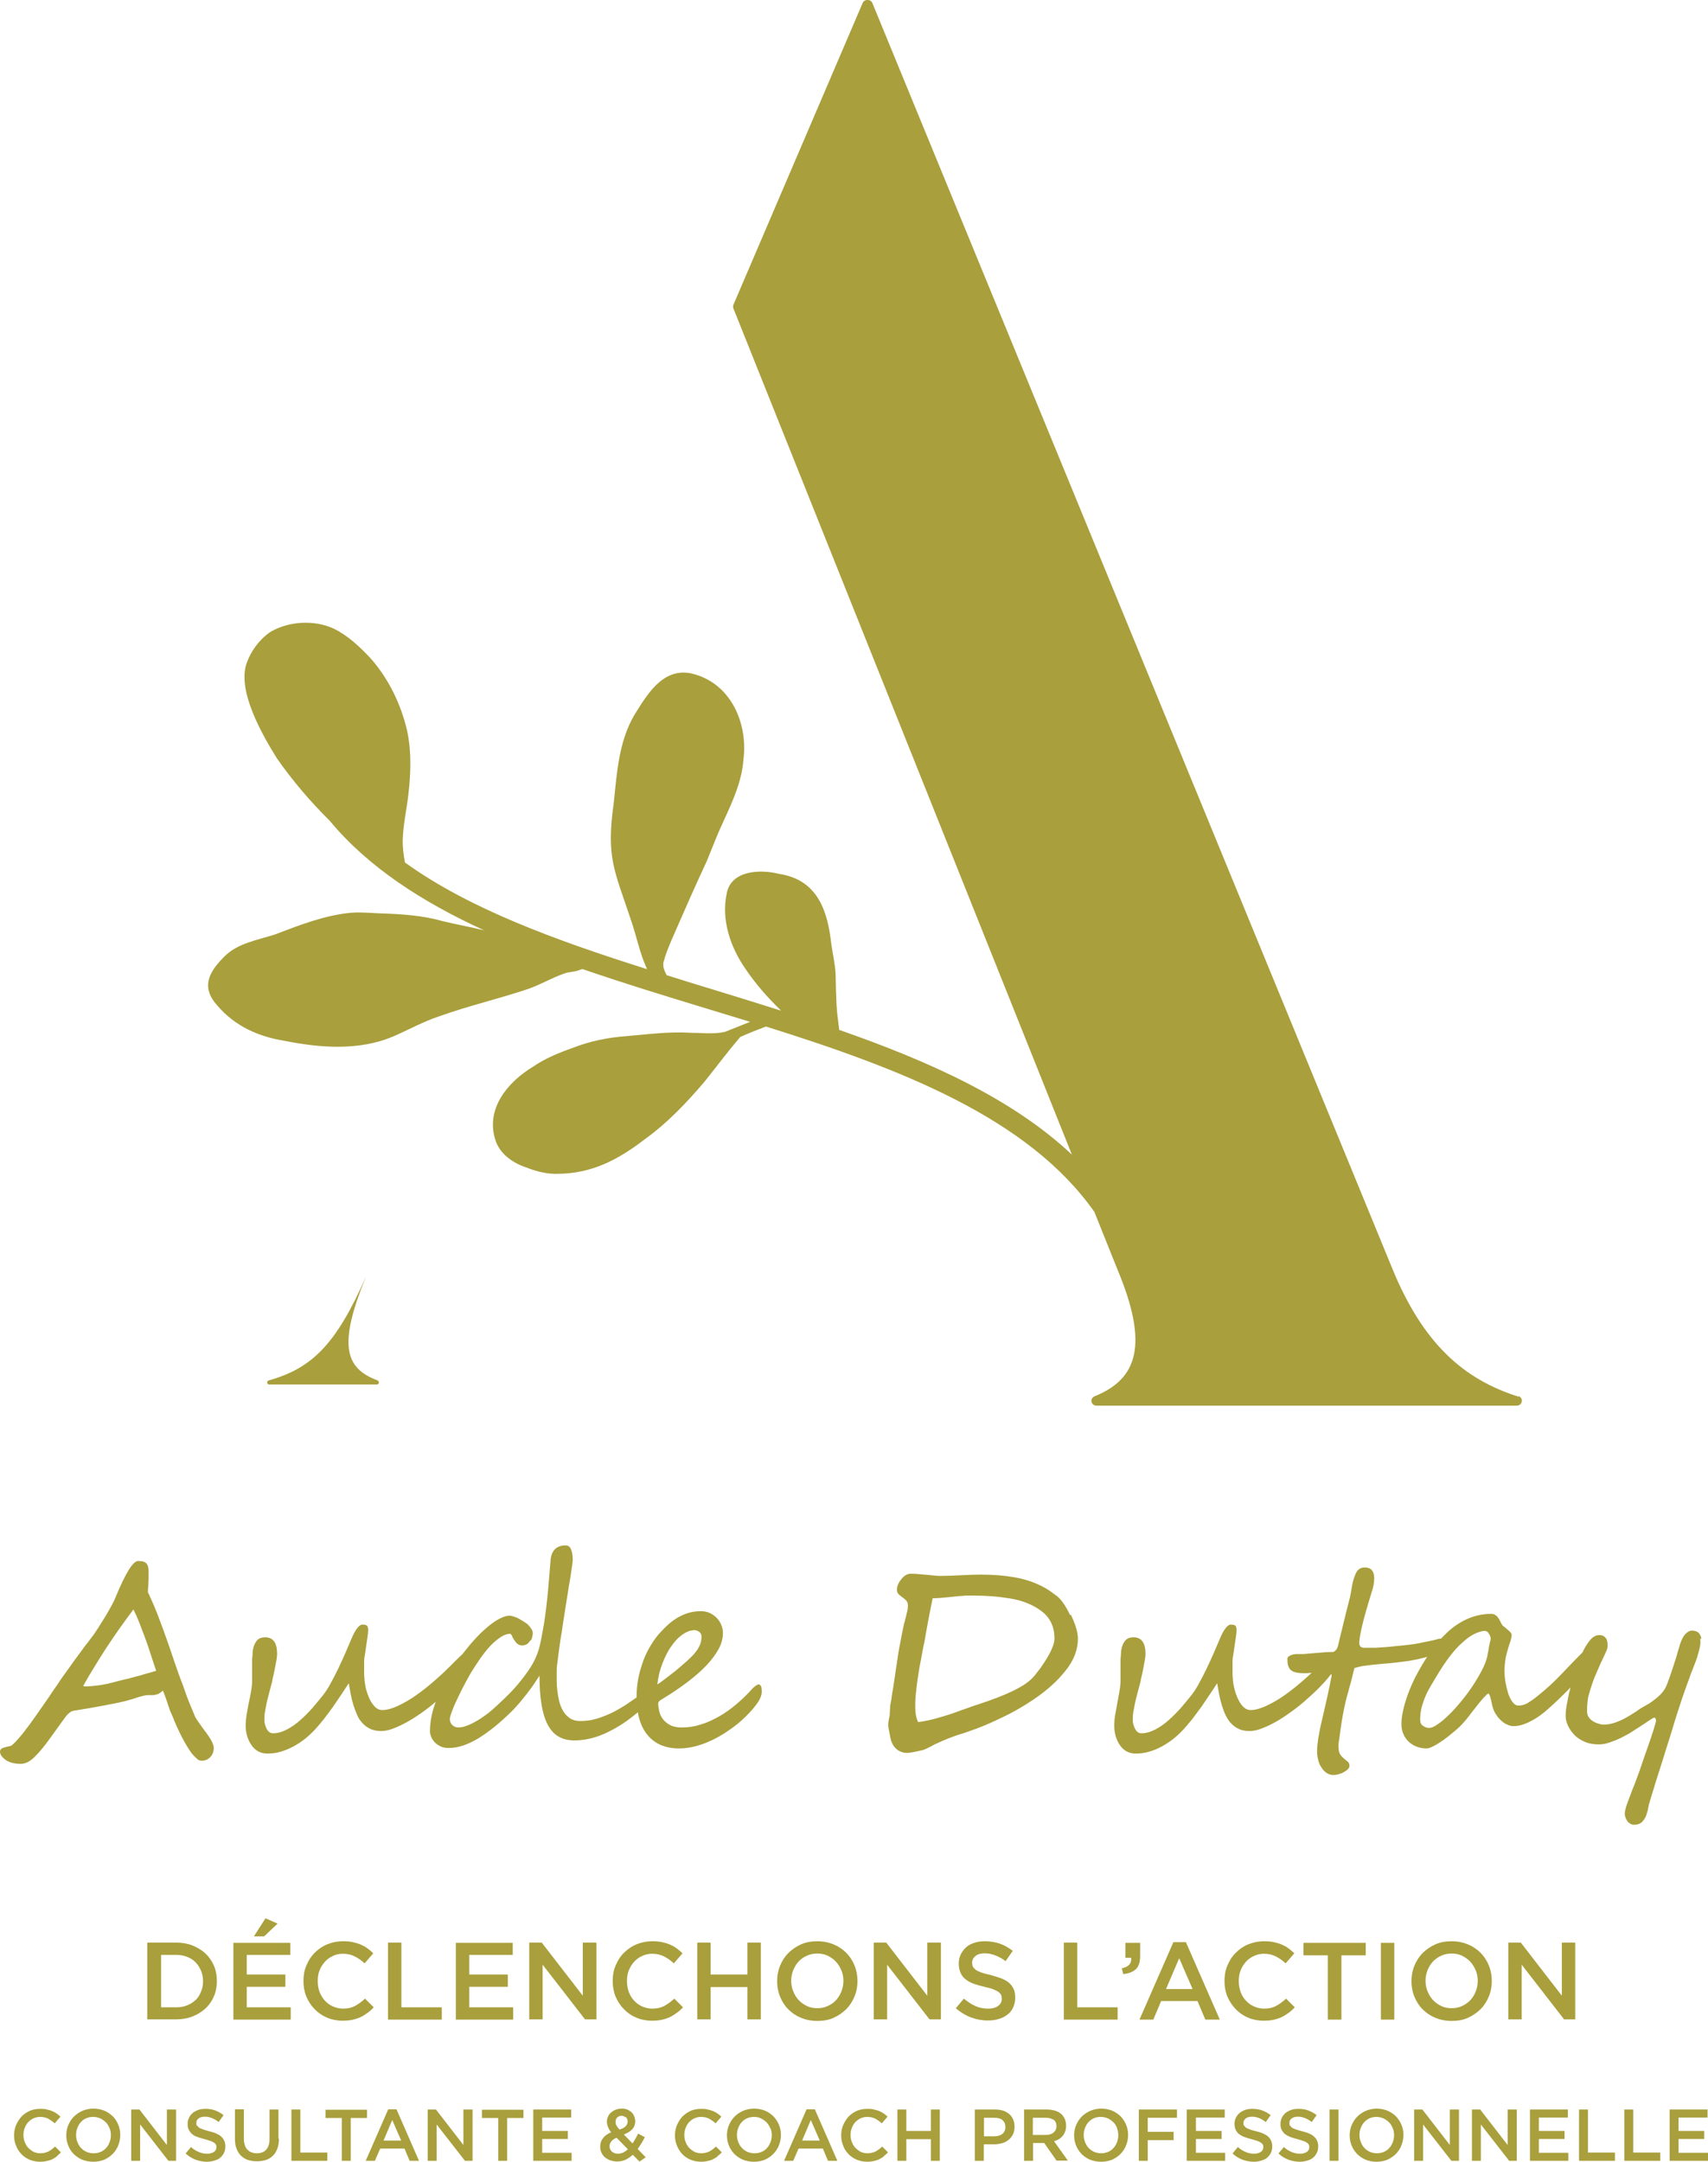 <svg xmlns="http://www.w3.org/2000/svg" id="Calque_1" data-name="Calque 1" viewBox="0 0 76.55 96.87"><defs><style>      .cls-1 {        fill: none;      }      .cls-1, .cls-2 {        stroke-width: 0px;      }      .cls-2 {        fill: #a99f3c;      }    </style></defs><path class="cls-2" d="M16.93,61.86c-1.51-.55-1.76-1.65-.52-4.67-1.34,3.04-2.41,4.12-4.37,4.67-.1.03-.08.18.02.18h4.83c.1,0,.13-.14.03-.18"></path><path class="cls-2" d="M68.07,62.59c-2.46-.77-4.29-2.37-5.68-5.77L39.1.14c-.08-.19-.36-.19-.44,0l-5.79,13.52c-.02.05-.02.11,0,.16l15.17,37.92c-2.68-2.52-6.42-4.19-10.43-5.59,0,0,0-.02,0-.03-.05-.38-.1-.75-.12-1.13-.02-.45-.03-.9-.04-1.35-.02-.44-.13-.88-.19-1.32-.16-1.45-.58-2.89-2.34-3.16-.88-.22-2.16-.15-2.35.88-.25,1.18.16,2.4.85,3.39.46.68,1,1.29,1.59,1.86-1.02-.32-2.04-.64-3.06-.95-.69-.21-1.38-.42-2.07-.64-.09-.17-.17-.34-.15-.52,0-.01,0-.03,0-.04.09-.34.22-.67.36-1,.52-1.19,1.04-2.38,1.59-3.56.25-.61.48-1.22.76-1.81.4-.87.81-1.77.88-2.73.21-1.6-.55-3.47-2.37-3.87-1.28-.24-1.97,1-2.52,1.87-.7,1.2-.78,2.59-.92,3.92-.35,2.49.02,3.01.78,5.3.24.7.38,1.44.69,2.12l.02.05c-4.11-1.3-7.96-2.7-10.85-4.78-.06-.33-.11-.67-.1-1.01.02-.68.17-1.34.25-2.01.11-.95.15-1.92-.05-2.87-.27-1.18-.82-2.33-1.64-3.26-.48-.51-1-1.01-1.65-1.33-.87-.4-2-.34-2.83.14,0,0-.02.01-.03.02-.5.35-.86.86-1.05,1.4-.42,1.23.69,3.18,1.36,4.25.69.99,1.49,1.93,2.36,2.79,1.73,2.09,4.16,3.65,6.93,4.92-.61-.15-1.23-.26-1.85-.41-.91-.26-1.86-.32-2.8-.35-.43-.02-.87-.06-1.3-.03-1.21.11-2.33.56-3.44.98-.79.25-1.67.39-2.26.99-.71.71-1.05,1.38-.3,2.2.77.9,1.81,1.38,3,1.57,1.59.32,3.32.45,4.84-.18.7-.3,1.37-.68,2.1-.92,1.31-.47,2.66-.78,3.97-1.22.56-.19,1.06-.5,1.62-.69.22-.09.49-.07.71-.17.04-.02.08-.03.13-.03,1.8.62,3.66,1.19,5.5,1.75.67.2,1.33.41,2,.61-.38.15-.75.3-1.13.45-.02,0-.03.01-.05.01-.49.1-1.01.03-1.51.03-.95-.06-1.9.07-2.84.15-.83.06-1.63.22-2.4.52-.63.22-1.26.48-1.8.85-1.17.71-2.11,1.89-1.7,3.25.19.64.77,1.06,1.41,1.27.45.18.94.3,1.43.28,1.52-.02,2.68-.64,3.83-1.52,1.05-.75,1.93-1.68,2.75-2.65.51-.64,1.01-1.31,1.54-1.93.02-.03.05-.05.09-.06.36-.16.72-.3,1.09-.44,5.99,1.88,11.75,4.08,14.72,8.31l1.03,2.57c1.42,3.39.9,4.91-1.02,5.69-.24.1-.16.42.09.42h18.82c.27,0,.33-.35.08-.43"></path><path class="cls-2" d="M70,87.05h.6v3.44h-.5l-1.9-2.45v2.45h-.6v-3.44h.56l1.84,2.38v-2.38ZM66.14,88.3c-.06-.15-.14-.28-.24-.39-.1-.11-.23-.2-.37-.27-.14-.07-.3-.1-.47-.1s-.33.03-.47.1c-.14.06-.26.15-.37.26-.1.11-.18.24-.24.39-.06.15-.09.31-.09.47s.03.33.09.47c.06.15.14.28.24.39.1.11.23.2.37.27.14.07.3.1.47.1s.33-.03.47-.1c.14-.06.26-.15.37-.26.1-.11.18-.24.24-.39.06-.15.09-.31.09-.48s-.03-.32-.09-.47M66.73,89.46c-.09.22-.21.41-.37.57-.16.16-.35.29-.57.39-.22.1-.46.14-.73.14s-.51-.05-.73-.14c-.22-.09-.41-.22-.57-.38-.16-.16-.28-.35-.37-.57-.09-.22-.13-.45-.13-.69s.04-.47.13-.69c.09-.22.21-.41.37-.57.16-.16.35-.29.57-.39s.46-.14.73-.14.51.05.73.14c.22.09.41.22.57.38.16.16.28.35.37.57.09.22.13.45.13.69s-.04.47-.13.69M62.49,90.5h-.6v-3.44h.6v3.44ZM60.12,90.5h-.61v-2.88h-1.09v-.56h2.79v.56h-1.09v2.88ZM57.75,90.2c-.1.07-.2.14-.31.19-.11.05-.23.09-.37.12-.13.03-.28.04-.44.04-.25,0-.49-.05-.7-.14s-.4-.22-.55-.38c-.15-.16-.28-.35-.37-.56-.09-.22-.13-.45-.13-.7s.04-.48.13-.69c.09-.22.21-.41.37-.57.16-.16.34-.29.56-.38.22-.09.46-.14.72-.14.16,0,.3.01.43.04.13.03.25.06.36.11.11.05.21.1.3.17.09.07.18.14.26.22l-.39.45c-.14-.13-.28-.23-.44-.31-.15-.08-.33-.12-.53-.12-.16,0-.31.03-.45.1-.14.06-.26.15-.36.26-.1.11-.18.24-.24.39-.06.15-.08.31-.08.48s.03.33.08.48c.06.15.13.28.24.39.1.11.22.2.36.26.14.06.29.1.45.1.21,0,.39-.04.54-.12.15-.08.3-.19.45-.33l.39.39c-.09.1-.18.18-.28.25M52.85,87.75l-.59,1.38h1.19l-.6-1.38ZM54.66,90.5h-.64l-.35-.83h-1.63l-.35.83h-.62l1.52-3.47h.56l1.52,3.47ZM50.69,87.73h-.25v-.67h.66v.58c0,.28-.06.48-.19.6-.13.12-.32.2-.57.22l-.06-.26c.3-.06.44-.21.42-.46M47.68,87.05h.6v2.9h1.81v.55h-2.41v-3.44ZM43.6,88.13s.07.09.13.14c.06.04.14.08.25.12.11.04.24.07.41.11.18.05.34.1.48.15.14.06.26.12.35.2.09.08.16.17.21.28.05.11.07.23.07.38,0,.16-.03.31-.09.44-.06.13-.14.24-.25.32-.11.09-.24.16-.39.2-.15.05-.32.07-.5.07-.27,0-.52-.05-.76-.14-.24-.09-.47-.23-.67-.41l.36-.43c.17.14.34.26.51.33.17.08.36.12.58.12.19,0,.33-.04.44-.12.11-.08.17-.18.17-.32,0-.06-.01-.12-.03-.17-.02-.05-.06-.09-.12-.14-.06-.04-.14-.08-.24-.12-.1-.04-.23-.07-.39-.11-.18-.04-.35-.09-.49-.14-.14-.05-.26-.12-.36-.2-.1-.08-.17-.17-.22-.29-.05-.11-.08-.25-.08-.41,0-.15.03-.29.09-.41.06-.12.14-.23.24-.32.1-.09.23-.16.37-.2.14-.05.3-.07.47-.07.25,0,.48.04.68.11.2.07.39.18.57.32l-.32.46c-.16-.12-.31-.2-.47-.26-.15-.06-.31-.09-.47-.09-.18,0-.31.04-.41.12-.1.08-.15.18-.15.29,0,.07.01.13.03.18M41.57,87.05h.6v3.44h-.51l-1.9-2.45v2.45h-.6v-3.44h.56l1.84,2.38v-2.38ZM37.71,88.3c-.06-.15-.14-.28-.24-.39-.1-.11-.23-.2-.37-.27-.14-.07-.3-.1-.47-.1s-.33.03-.47.1c-.14.06-.27.15-.37.26-.1.11-.18.24-.24.39-.06.15-.09.31-.09.47s.03.33.09.47c.06.15.14.28.24.39.1.11.23.2.37.27.14.07.3.1.47.1s.33-.03.47-.1c.14-.06.27-.15.37-.26.1-.11.18-.24.24-.39.06-.15.09-.31.09-.48s-.03-.32-.09-.47M38.3,89.46c-.09.22-.21.41-.37.57-.16.16-.35.29-.57.39-.22.1-.46.14-.73.14s-.51-.05-.73-.14c-.22-.09-.41-.22-.57-.38-.16-.16-.28-.35-.37-.57-.09-.22-.13-.45-.13-.69s.04-.47.13-.69c.09-.22.21-.41.37-.57.16-.16.35-.29.57-.39.22-.1.46-.14.73-.14s.51.05.73.14c.22.09.41.22.57.38.16.16.28.35.37.57.09.22.13.45.13.69s-.04.47-.13.69M31.85,89.04v1.45h-.6v-3.44h.6v1.43h1.65v-1.43h.6v3.44h-.6v-1.45h-1.65ZM30.33,90.2c-.1.07-.2.14-.31.19-.11.05-.23.09-.37.12-.13.03-.28.04-.44.04-.25,0-.49-.05-.7-.14s-.4-.22-.55-.38c-.16-.16-.28-.35-.37-.56-.09-.22-.13-.45-.13-.7s.04-.48.13-.69c.09-.22.21-.41.37-.57.16-.16.35-.29.56-.38.22-.09.46-.14.72-.14.16,0,.3.01.43.04.13.03.25.06.36.11.11.05.21.1.3.17.09.07.18.14.26.22l-.39.45c-.14-.13-.28-.23-.44-.31-.15-.08-.33-.12-.53-.12-.16,0-.31.03-.45.1-.14.06-.26.15-.36.26-.1.11-.18.24-.24.39-.06.15-.08.31-.08.48s.03.33.08.48c.06.15.13.28.24.39.1.11.22.2.36.26.14.06.29.1.45.1.21,0,.39-.04.54-.12.15-.08.3-.19.45-.33l.39.39c-.09.1-.18.18-.28.25M26.13,87.05h.6v3.44h-.51l-1.9-2.45v2.45h-.6v-3.44h.56l1.84,2.38v-2.38ZM22.98,87.6h-1.95v.88h1.73v.55h-1.73v.92h1.97v.55h-2.57v-3.44h2.55v.55ZM17.39,87.05h.6v2.9h1.81v.55h-2.41v-3.44ZM16.47,90.2c-.1.07-.2.14-.31.19-.11.05-.23.09-.37.12-.13.03-.28.04-.44.04-.25,0-.49-.05-.7-.14-.21-.09-.4-.22-.55-.38-.16-.16-.28-.35-.37-.56-.09-.22-.13-.45-.13-.7s.04-.48.13-.69c.09-.22.21-.41.37-.57.16-.16.34-.29.56-.38.22-.09.45-.14.72-.14.16,0,.3.01.43.04.13.03.25.06.36.11.11.05.21.1.3.17.09.07.18.14.26.22l-.39.45c-.14-.13-.28-.23-.44-.31-.15-.08-.33-.12-.53-.12-.16,0-.32.03-.45.1-.14.06-.26.15-.36.26-.1.11-.18.24-.24.39-.06.15-.08.31-.08.48s.03.33.08.48c.06.15.14.28.24.39.1.11.22.2.36.26.14.06.29.1.45.1.21,0,.39-.04.54-.12.15-.08.3-.19.45-.33l.39.39c-.09.1-.18.18-.28.25M11.38,86.77l.52-.81.54.24-.6.57h-.46ZM13.01,87.6h-1.95v.88h1.73v.55h-1.73v.92h1.97v.55h-2.57v-3.44h2.55v.55ZM9.01,88.31c-.06-.14-.14-.27-.24-.37-.1-.11-.23-.19-.38-.25-.15-.06-.31-.09-.49-.09h-.68v2.35h.68c.18,0,.35-.03.49-.09.15-.06.27-.14.38-.24s.18-.23.24-.37c.06-.14.09-.3.09-.47s-.03-.33-.09-.47M9.59,89.45c-.09.21-.21.39-.38.55-.16.15-.36.27-.58.36-.23.09-.47.13-.74.13h-1.29v-3.44h1.29c.27,0,.51.04.74.13.22.09.42.21.58.36.16.15.29.34.38.55s.13.44.13.68-.04.47-.13.68"></path><path class="cls-2" d="M76.53,94.89h-1.3v.6h1.15v.36h-1.15v.62h1.32v.36h-1.72v-2.3h1.7v.36ZM72.8,94.53h.4v1.93h1.21v.37h-1.61v-2.3ZM70.77,94.53h.4v1.93h1.21v.37h-1.61v-2.3ZM70.27,94.89h-1.3v.6h1.15v.36h-1.15v.62h1.32v.36h-1.72v-2.3h1.7v.36ZM67.58,94.53h.4v2.3h-.34l-1.27-1.63v1.63h-.4v-2.3h.37l1.23,1.59v-1.59ZM64.99,94.53h.4v2.3h-.34l-1.27-1.63v1.63h-.4v-2.3h.37l1.23,1.59v-1.59ZM62.42,95.37c-.04-.1-.09-.19-.16-.26-.07-.07-.15-.13-.25-.18-.1-.04-.2-.07-.31-.07s-.22.02-.31.06c-.09.04-.18.1-.24.17-.07.07-.12.16-.16.26-.04.1-.06.2-.06.32s.02.22.06.32c.04.1.09.19.16.26.07.08.15.13.25.18.1.04.2.06.31.06s.22-.02.31-.06c.1-.04.18-.1.24-.17.07-.07.12-.16.16-.26.04-.1.06-.21.06-.32s-.02-.22-.06-.32M62.81,96.14c-.06.14-.14.27-.25.38-.11.11-.23.19-.38.26-.15.06-.31.09-.49.09s-.34-.03-.48-.09c-.15-.06-.27-.15-.38-.25-.1-.11-.19-.23-.25-.38-.06-.15-.09-.3-.09-.46s.03-.32.09-.46c.06-.14.14-.27.25-.38.11-.11.23-.19.38-.26.15-.06.31-.1.48-.1s.34.03.49.09c.15.06.27.15.38.25.1.11.19.23.25.38.06.14.09.3.09.46s-.03.32-.09.46M59.99,96.83h-.4v-2.3h.4v2.3ZM57.82,95.25s.04.06.08.09c.04.03.1.05.17.08.07.02.16.05.27.08.12.03.23.06.32.1.09.04.17.08.23.14.06.05.11.12.14.19.03.07.05.15.05.25,0,.11-.02.21-.06.29-.04.08-.1.16-.17.22-.07.06-.16.1-.26.13-.1.03-.21.05-.33.05-.18,0-.35-.03-.51-.09-.16-.06-.31-.15-.45-.28l.24-.29c.11.1.22.17.34.22.11.05.24.08.39.08.12,0,.22-.03.3-.08.07-.05.11-.12.11-.21,0-.04,0-.08-.02-.11-.01-.03-.04-.06-.08-.09-.04-.03-.09-.05-.16-.08-.07-.02-.15-.05-.26-.08-.12-.03-.23-.06-.33-.1s-.17-.08-.24-.13c-.06-.05-.11-.12-.15-.19s-.05-.16-.05-.27c0-.1.02-.19.06-.27.04-.08.09-.15.16-.21s.15-.1.25-.14c.1-.03.2-.05.32-.05.17,0,.32.02.45.07.13.05.26.12.38.21l-.22.31c-.1-.08-.21-.14-.31-.18-.1-.04-.21-.06-.31-.06-.12,0-.21.03-.28.08-.07.05-.1.12-.1.2,0,.04,0,.09.02.12M55.76,95.25s.04.06.08.09c.04.03.1.05.17.08s.16.05.27.08c.12.03.23.06.32.1.09.04.17.08.23.14.06.05.11.12.14.19.03.07.05.15.05.25,0,.11-.02.21-.06.29-.04.08-.1.16-.17.22-.07.06-.16.1-.26.13-.1.03-.21.05-.33.05-.18,0-.35-.03-.51-.09-.16-.06-.31-.15-.45-.28l.24-.29c.11.1.22.17.34.22.11.05.24.08.39.08.12,0,.22-.03.3-.08.07-.05.11-.12.11-.21,0-.04,0-.08-.02-.11-.01-.03-.04-.06-.08-.09-.04-.03-.09-.05-.16-.08-.07-.02-.15-.05-.26-.08-.12-.03-.23-.06-.33-.1-.09-.03-.17-.08-.24-.13-.07-.05-.11-.12-.15-.19-.03-.07-.05-.16-.05-.27,0-.1.02-.19.06-.27.04-.08.09-.15.16-.21s.15-.1.25-.14c.1-.03.2-.05.31-.05.17,0,.32.02.46.07.13.05.26.12.38.21l-.22.31c-.1-.08-.21-.14-.31-.18-.1-.04-.21-.06-.31-.06-.12,0-.21.03-.28.08-.06.05-.1.12-.1.2,0,.04,0,.09.02.12M54.9,94.89h-1.3v.6h1.15v.36h-1.15v.62h1.31v.36h-1.72v-2.3h1.7v.36ZM52.75,94.9h-1.31v.63h1.16v.37h-1.16v.93h-.4v-2.3h1.71v.37ZM50.07,95.37c-.04-.1-.09-.19-.16-.26-.07-.07-.15-.13-.25-.18-.1-.04-.2-.07-.32-.07s-.22.02-.31.06c-.1.04-.18.1-.24.17-.07.07-.12.16-.16.26-.04.1-.06.2-.06.32s.02.22.06.32c.04.1.09.19.16.26.07.08.15.13.25.18.1.04.2.06.31.06s.22-.02.31-.06c.1-.04.18-.1.24-.17.07-.07.12-.16.16-.26.04-.1.06-.21.06-.32s-.02-.22-.06-.32M50.47,96.14c-.06.14-.14.27-.25.38-.11.11-.23.19-.38.26-.15.06-.31.09-.49.09s-.34-.03-.49-.09c-.15-.06-.27-.15-.38-.25-.1-.11-.19-.23-.25-.38-.06-.15-.09-.3-.09-.46s.03-.32.09-.46c.06-.14.14-.27.25-.38.11-.11.23-.19.38-.26.15-.06.31-.1.49-.1s.34.03.49.09c.15.06.27.15.38.25.1.11.19.23.25.38.06.14.09.3.09.46s-.03.32-.09.46M47.23,95c-.08-.06-.2-.1-.35-.1h-.59v.77h.59c.14,0,.26-.04.34-.11.08-.07.13-.16.13-.28,0-.13-.04-.22-.12-.29M47.36,96.83l-.56-.8h-.5v.8h-.4v-2.3h1.02c.13,0,.25.02.36.05.11.03.2.08.27.14.07.06.13.14.17.23.04.09.06.19.06.3,0,.1-.01.18-.04.26-.03.08-.06.14-.11.2-.05.06-.11.11-.17.15-.07.04-.14.07-.22.09l.62.87h-.48ZM44.93,95c-.09-.07-.21-.1-.36-.1h-.47v.83h.47c.15,0,.27-.04.36-.11.09-.08.13-.18.13-.3,0-.14-.04-.24-.13-.31M45.4,95.64c-.05.1-.11.18-.2.25-.08.07-.18.12-.29.15-.11.03-.23.05-.36.05h-.46v.74h-.4v-2.3h.91c.13,0,.25.02.36.05.11.04.2.09.28.16.08.07.13.15.17.24.04.09.06.2.06.32,0,.13-.02.24-.07.34M40.62,95.86v.97h-.4v-2.3h.4v.96h1.1v-.96h.4v2.3h-.4v-.97h-1.1ZM39.61,96.63c-.06.05-.13.09-.21.13-.08.04-.16.06-.24.08-.09.02-.19.03-.29.03-.17,0-.32-.03-.47-.09-.14-.06-.26-.14-.37-.25-.1-.11-.19-.23-.24-.38-.06-.14-.09-.3-.09-.46s.03-.32.09-.46c.06-.14.14-.27.24-.38s.23-.19.37-.26c.15-.06.3-.09.48-.09.1,0,.2,0,.29.03.09.02.17.04.24.07.07.03.14.07.2.11.06.04.12.09.17.14l-.26.3c-.09-.09-.19-.15-.29-.21-.1-.05-.22-.08-.35-.08-.11,0-.21.02-.3.06-.09.04-.17.1-.24.17-.07.07-.12.16-.16.26-.04.1-.06.2-.06.32s.02.22.06.32c.04.1.09.19.16.26.07.07.15.13.24.18.09.04.19.06.3.06.14,0,.26-.03.36-.08.1-.05.2-.13.3-.22l.26.26c-.06.06-.12.12-.19.17M36.34,95l-.39.92h.79l-.4-.92ZM37.54,96.83h-.43l-.23-.55h-1.09l-.24.55h-.41l1.01-2.31h.37l1.01,2.31ZM34.52,95.37c-.04-.1-.09-.19-.16-.26-.07-.07-.15-.13-.25-.18s-.2-.07-.31-.07-.22.02-.31.06c-.1.04-.18.1-.24.17-.07.07-.12.16-.16.26-.04.1-.06.2-.06.32s.02.22.06.32c.04.1.09.19.16.26.07.08.15.13.25.18.1.04.2.06.32.06s.22-.02.31-.06c.1-.04.18-.1.24-.17.07-.07.12-.16.16-.26.04-.1.06-.21.06-.32s-.02-.22-.06-.32M34.91,96.14c-.06.14-.14.27-.25.38-.11.11-.23.19-.38.26-.15.06-.31.09-.49.09s-.34-.03-.49-.09c-.15-.06-.27-.15-.38-.25-.1-.11-.19-.23-.25-.38-.06-.15-.09-.3-.09-.46s.03-.32.09-.46c.06-.14.14-.27.25-.38.11-.11.23-.19.38-.26.15-.06.31-.1.49-.1s.34.03.49.09c.15.06.27.15.38.25.1.11.19.23.25.38.06.14.09.3.09.46s-.03.32-.09.46M32.16,96.63c-.06.05-.13.09-.21.13-.07.04-.16.06-.24.08-.09.02-.19.03-.29.03-.17,0-.32-.03-.47-.09-.14-.06-.26-.14-.37-.25-.1-.11-.18-.23-.24-.38-.06-.14-.09-.3-.09-.46s.03-.32.09-.46c.06-.14.14-.27.24-.38.11-.11.23-.19.37-.26.15-.06.3-.09.48-.09.1,0,.2,0,.29.03.09.02.17.04.24.07.07.03.14.07.2.11.06.04.12.09.17.14l-.26.3c-.09-.09-.19-.15-.29-.21-.1-.05-.22-.08-.35-.08-.11,0-.21.02-.3.06-.09.04-.17.1-.24.17-.07.07-.12.16-.16.26-.04.1-.06.2-.06.32s.02.22.06.32c.04.1.09.19.16.26.07.07.15.13.24.18.09.04.19.06.3.06.14,0,.26-.03.36-.08.1-.05.2-.13.3-.22l.26.26c-.06.06-.12.12-.19.17M27.62,95.8c-.11.05-.18.1-.23.17-.05.07-.07.14-.07.21,0,.1.04.18.11.24.07.06.16.09.27.09.08,0,.15-.02.23-.05.07-.04.14-.08.21-.15l-.51-.52ZM28.05,94.88s-.11-.07-.19-.07c-.08,0-.15.03-.2.08-.05.05-.07.12-.07.2,0,.06.01.11.04.16.03.05.07.11.14.18.12-.04.21-.09.27-.15.06-.06.09-.13.09-.21s-.02-.14-.07-.19M28.67,96.87l-.31-.31c-.1.09-.21.16-.32.22-.12.05-.24.08-.38.08-.11,0-.21-.02-.3-.05-.09-.03-.17-.08-.24-.13-.07-.06-.12-.13-.16-.21-.04-.08-.06-.17-.06-.27,0-.15.04-.28.13-.39.08-.11.2-.19.36-.26-.07-.08-.11-.16-.14-.24-.03-.08-.05-.15-.05-.24,0-.08.02-.15.05-.22.03-.07.07-.13.13-.18.06-.05.13-.1.21-.13.08-.03.17-.05.27-.05.09,0,.17.01.25.04.07.03.14.07.19.12.05.05.1.11.12.18.03.07.05.14.05.22,0,.15-.05.28-.14.37-.09.1-.22.17-.37.23l.39.4c.04-.07.09-.14.13-.21.04-.07.08-.15.12-.23l.3.16c-.05.09-.09.18-.15.27-.05.09-.11.17-.17.26l.36.37-.3.21ZM25.6,94.89h-1.3v.6h1.15v.36h-1.15v.62h1.32v.36h-1.72v-2.3h1.7v.36ZM22.74,96.83h-.41v-1.92h-.73v-.37h1.86v.37h-.73v1.92ZM20.78,94.53h.4v2.3h-.34l-1.27-1.63v1.63h-.4v-2.3h.37l1.23,1.59v-1.59ZM17.58,95l-.39.92h.79l-.4-.92ZM18.79,96.83h-.43l-.23-.55h-1.09l-.24.55h-.41l1.01-2.31h.37l1.01,2.31ZM15.73,96.83h-.41v-1.92h-.73v-.37h1.86v.37h-.73v1.92ZM13.06,94.53h.4v1.93h1.21v.37h-1.61v-2.3ZM12.5,95.83c0,.17-.02.32-.07.45s-.11.24-.2.32c-.09.09-.19.15-.31.19-.12.04-.26.06-.41.06s-.28-.02-.4-.06c-.12-.04-.22-.11-.31-.19-.09-.09-.15-.19-.2-.32-.05-.13-.07-.27-.07-.44v-1.32h.4v1.31c0,.21.05.38.15.49.1.11.24.17.43.17s.32-.05.42-.16c.1-.11.15-.27.15-.48v-1.32h.4v1.3ZM8.84,95.25s.04.06.08.09c.04.03.1.05.17.08.07.02.16.05.27.08.12.03.23.06.32.1.09.04.17.08.23.14.06.05.11.12.14.19s.05.15.05.25c0,.11-.02.21-.06.29-.04.08-.1.16-.17.22-.07.06-.16.1-.26.13-.1.03-.21.05-.33.05-.18,0-.35-.03-.51-.09-.16-.06-.31-.15-.45-.28l.24-.29c.11.1.22.17.34.22.11.05.24.08.39.08.12,0,.22-.03.3-.08.07-.05.11-.12.11-.21,0-.04,0-.08-.02-.11-.01-.03-.04-.06-.08-.09-.04-.03-.09-.05-.16-.08-.07-.02-.15-.05-.26-.08-.12-.03-.23-.06-.33-.1-.1-.03-.18-.08-.24-.13-.06-.05-.11-.12-.15-.19-.03-.07-.05-.16-.05-.27,0-.1.02-.19.06-.27.04-.08.09-.15.16-.21.07-.06.15-.1.25-.14.1-.03.2-.05.31-.05.17,0,.32.02.45.07.13.05.26.12.38.21l-.22.31c-.1-.08-.21-.14-.31-.18-.1-.04-.21-.06-.31-.06-.12,0-.21.03-.28.08-.07.05-.1.12-.1.2,0,.04,0,.09.02.12M7.49,94.53h.4v2.3h-.34l-1.27-1.63v1.63h-.4v-2.3h.37l1.23,1.59v-1.59ZM4.91,95.37c-.04-.1-.09-.19-.16-.26-.07-.07-.15-.13-.25-.18-.1-.04-.2-.07-.32-.07s-.22.02-.31.06c-.1.04-.18.1-.24.17-.07.07-.12.16-.16.26-.04.1-.06.2-.06.32s.02.22.06.32c.04.1.09.19.16.26.07.08.15.13.25.18.1.04.2.06.32.06s.22-.02.31-.06c.09-.04.18-.1.24-.17.07-.07.12-.16.16-.26.04-.1.06-.21.06-.32s-.02-.22-.06-.32M5.3,96.14c-.06.14-.14.27-.25.38-.11.11-.23.19-.38.26-.15.06-.31.09-.49.09s-.34-.03-.49-.09c-.15-.06-.27-.15-.38-.25-.11-.11-.19-.23-.25-.38-.06-.15-.09-.3-.09-.46s.03-.32.09-.46c.06-.14.14-.27.25-.38.11-.11.23-.19.38-.26.15-.06.31-.1.49-.1s.34.03.49.09c.15.06.27.15.38.25.11.11.19.23.25.38.06.14.09.3.09.46s-.03.32-.09.46M2.55,96.63c-.07.05-.13.09-.21.13-.08.04-.16.06-.25.08-.09.02-.19.03-.29.03-.17,0-.32-.03-.47-.09-.14-.06-.26-.14-.37-.25-.1-.11-.19-.23-.24-.38-.06-.14-.09-.3-.09-.46s.03-.32.09-.46c.06-.14.14-.27.24-.38.1-.11.23-.19.37-.26.14-.06.3-.09.48-.09.11,0,.2,0,.29.03.09.02.17.04.24.07.07.03.14.07.2.11.06.04.12.09.17.14l-.26.3c-.09-.09-.19-.15-.29-.21-.1-.05-.22-.08-.35-.08-.11,0-.21.02-.3.06-.09.04-.17.1-.24.17-.07.07-.12.16-.16.26-.04.1-.06.2-.06.32s.02.22.06.32c.04.1.09.19.16.26.07.07.15.13.24.18.09.04.19.06.3.06.14,0,.26-.03.36-.08.1-.05.2-.13.3-.22l.26.26c-.06.06-.12.12-.18.17"></path><path class="cls-2" d="M76.25,73.44c0-.07-.03-.13-.06-.19-.03-.05-.07-.1-.13-.13-.06-.03-.14-.05-.24-.05-.09,0-.18.05-.28.15s-.17.25-.24.45c-.05.17-.11.36-.17.58-.07.21-.13.42-.2.62-.07.2-.13.38-.19.54-.06.16-.12.27-.16.33-.1.14-.23.27-.37.38-.14.11-.27.21-.41.28-.15.08-.3.17-.45.28-.15.1-.31.2-.47.29-.16.09-.32.16-.49.22-.17.06-.33.09-.5.09-.05,0-.12,0-.21-.03-.08-.02-.17-.05-.25-.1-.08-.04-.15-.1-.21-.18-.06-.07-.09-.17-.09-.28,0-.12,0-.26.02-.41.01-.15.04-.29.08-.41.07-.25.15-.49.24-.72.1-.23.19-.43.27-.62.09-.18.16-.34.22-.47.06-.13.09-.22.09-.28,0-.07,0-.14-.01-.2-.01-.06-.03-.12-.06-.16-.03-.05-.07-.08-.12-.11-.05-.03-.11-.04-.19-.04-.09,0-.17.03-.26.09s-.18.17-.28.32c-.08.11-.15.25-.23.42-.07.17-.15.35-.22.55-.07.2-.14.4-.2.62-.06.21-.11.42-.16.62-.04.2-.08.39-.11.56-.03.17-.04.32-.04.43,0,.14.03.29.1.44.07.15.16.29.29.42.12.13.28.23.46.31.18.08.4.12.64.12.15,0,.32-.03.49-.09.17-.06.35-.13.53-.22.18-.09.35-.18.51-.29.16-.1.31-.2.45-.29.13-.09.24-.16.33-.22.09-.06.15-.09.17-.09.03,0,.05.01.06.04.01.03.02.06.02.1,0,.03-.02.11-.06.24-.04.13-.09.3-.16.5-.07.2-.14.43-.24.69-.09.26-.18.53-.28.82-.07.19-.14.38-.21.57-.08.19-.15.37-.21.54-.07.17-.12.32-.17.46-.04.14-.07.25-.07.34,0,.05.01.11.03.17.02.06.05.11.08.16.03.05.08.08.13.12.05.03.11.05.17.05.15,0,.27-.04.35-.11.08-.08.14-.17.19-.28.04-.11.08-.23.1-.36.02-.13.06-.25.09-.36.05-.17.11-.35.17-.55.06-.2.12-.4.19-.61.07-.21.13-.42.2-.63.06-.21.13-.41.19-.61.06-.19.12-.37.17-.54.05-.17.1-.31.13-.43.04-.12.08-.26.13-.42.05-.16.11-.34.17-.52.06-.18.12-.37.19-.56.07-.19.13-.37.2-.55.06-.18.12-.34.18-.48.06-.15.1-.27.14-.37.02-.05.04-.11.06-.18.02-.07.04-.15.06-.22.02-.08.04-.15.05-.21.01-.06.02-.11.02-.14,0-.07,0-.15-.01-.21M71.2,73.85c-.05,0-.11.03-.17.09-.36.36-.7.71-1.04,1.07-.34.36-.7.69-1.08.99-.17.14-.32.24-.45.32-.13.07-.26.11-.39.11-.11,0-.2-.05-.28-.16-.08-.11-.15-.24-.2-.4-.05-.16-.09-.33-.12-.51-.03-.18-.04-.34-.04-.48,0-.21.02-.4.05-.57.03-.17.07-.31.11-.44.04-.13.07-.24.11-.34.03-.1.05-.19.05-.27,0-.04-.02-.08-.06-.12-.04-.04-.09-.09-.14-.13-.05-.05-.11-.09-.16-.13-.05-.04-.08-.08-.1-.12-.03-.05-.05-.11-.08-.16-.03-.05-.06-.1-.09-.14-.03-.04-.08-.08-.12-.1-.05-.03-.11-.04-.17-.04-.35,0-.7.07-1.03.21-.33.14-.65.35-.96.64-.26.25-.52.55-.76.9-.24.35-.46.72-.65,1.09-.19.38-.34.75-.45,1.12-.11.37-.17.69-.17.98,0,.17.03.33.1.47.06.14.15.25.25.34.1.09.22.16.36.21.14.05.28.07.43.07.07,0,.17-.04.31-.11.14-.07.29-.17.45-.28.16-.12.33-.25.49-.39.17-.14.31-.28.43-.42.04-.04.08-.1.14-.17.06-.08.13-.16.2-.26.08-.09.15-.19.23-.29.08-.1.15-.19.22-.27.07-.08.13-.14.18-.19.05-.05.08-.08.1-.08.02,0,.04.02.06.07.02.04.04.1.05.16.02.06.03.13.05.21.01.08.03.14.05.2.03.11.08.21.15.31.06.1.14.19.22.26.08.08.17.14.27.18.1.05.19.07.29.07.22,0,.48-.07.76-.22.28-.14.56-.34.84-.6.27-.24.54-.5.81-.77.26-.27.52-.57.76-.9.09-.12.18-.26.25-.41.08-.15.11-.29.11-.42,0-.14-.05-.21-.13-.21M66.78,73.54c0,.07-.02.14-.04.22-.01.08-.03.16-.04.24-.02.08-.03.15-.04.21-.04.19-.12.4-.24.63-.12.23-.26.47-.42.71-.16.24-.33.47-.52.7-.19.23-.37.43-.55.6-.18.18-.35.32-.5.42-.15.11-.28.16-.38.16s-.18-.03-.27-.09c-.09-.06-.13-.15-.13-.27,0-.2.02-.39.07-.58.05-.18.11-.35.18-.51.07-.16.15-.31.23-.44.08-.13.15-.26.22-.37.22-.37.43-.69.63-.95.2-.26.39-.47.58-.63.18-.17.35-.29.52-.37.16-.08.32-.13.46-.14h.01s.07.01.11.04c.03.03.06.06.08.1.02.04.04.07.05.11.01.03.02.06.02.06,0,.03,0,.08-.01.15M64.86,73.46s-.04-.04-.07-.05c-.03,0-.06,0-.11,0-.04,0-.08.01-.12.02-.06,0-.14.02-.23.05-.09.02-.2.05-.32.07-.12.02-.25.05-.39.08s-.29.05-.44.07c-.22.02-.41.05-.59.06-.17.02-.34.04-.5.05-.16.01-.31.02-.46.03-.15,0-.32,0-.49,0-.14,0-.22-.07-.22-.22,0-.13.04-.39.13-.77.09-.38.23-.87.41-1.45.09-.26.13-.48.13-.68,0-.32-.14-.48-.43-.48-.19,0-.33.1-.41.3-.04.1-.08.2-.11.32-.03.12-.05.24-.07.36-.02.12-.04.25-.07.37-.03.12-.06.24-.09.35-.03.11-.06.25-.1.4-.04.16-.08.32-.12.49-.04.17-.08.33-.12.49-.04.16-.07.3-.1.42-.02.07-.04.13-.07.17-.03.04-.06.07-.09.09-.03.02-.06.03-.1.03-.03,0-.06,0-.08,0-.05,0-.13,0-.25.01-.11.01-.23.02-.36.03-.13.01-.25.02-.36.03-.11.01-.2.02-.25.02-.06,0-.13,0-.22,0-.08,0-.16,0-.23.02-.07.01-.13.04-.18.07-.05.03-.08.07-.08.13,0,.13.01.24.04.32s.07.15.13.19c.06.05.14.08.24.1.1.02.22.03.35.03.04,0,.11,0,.2-.01.09,0,.19-.02.29-.03.1-.01.2-.02.29-.03.09,0,.16-.01.21-.01.06,0,.12.02.16.05.04.03.07.08.07.14,0,.01,0,.05-.02.1-.01.06-.03.13-.04.22-.02.09-.04.18-.06.28-.02.1-.04.19-.06.29-.05.22-.1.44-.15.66-.05.22-.1.44-.15.65-.05.21-.08.42-.12.62-.03.2-.05.39-.05.57,0,.14.02.27.05.39.03.13.08.24.15.34.06.1.14.18.23.24s.19.09.3.09c.06,0,.13-.01.22-.03.08-.02.16-.05.23-.09.07-.04.14-.08.19-.13.05-.05.08-.1.08-.16,0-.09-.03-.15-.08-.19-.05-.04-.11-.09-.17-.14-.06-.05-.12-.11-.17-.19-.05-.08-.07-.2-.07-.36,0-.06,0-.16.03-.3.02-.14.04-.29.06-.45.02-.16.05-.31.07-.46.03-.15.05-.26.06-.33.06-.32.14-.64.23-.95.09-.32.18-.66.26-1.01.09-.03.21-.06.35-.09.15-.02.3-.04.47-.06.17-.02.35-.03.53-.05.18-.01.35-.03.52-.05.15-.02.31-.04.48-.06.17-.02.33-.06.5-.09.16-.04.33-.08.48-.12.16-.05.3-.1.43-.16.1-.06.19-.12.27-.2.08-.08.12-.19.12-.33,0-.06,0-.1-.03-.12M59.91,73.95s-.11.06-.19.12c-.08.06-.17.14-.26.23-.1.09-.19.18-.28.28-.24.24-.49.48-.77.72-.27.24-.55.46-.83.66-.28.2-.55.35-.82.48-.27.12-.5.19-.71.19-.11,0-.21-.04-.3-.12-.09-.08-.16-.18-.22-.29-.06-.11-.11-.23-.15-.35-.04-.12-.06-.22-.08-.3-.01-.07-.03-.15-.04-.25,0-.1-.02-.2-.02-.3,0-.1,0-.2,0-.29,0-.09,0-.18,0-.24,0-.07,0-.18.03-.31.02-.13.04-.27.06-.41.02-.14.04-.28.06-.41.02-.13.03-.24.03-.31,0-.1-.02-.17-.05-.2-.03-.03-.1-.05-.21-.05-.14,0-.31.21-.49.64-.08.19-.17.39-.27.63-.1.23-.21.47-.32.7-.11.23-.23.46-.35.68-.12.22-.24.4-.37.56-.13.16-.27.33-.44.53-.17.19-.35.37-.54.54-.19.17-.39.31-.6.42-.21.11-.42.17-.62.17-.07,0-.13-.02-.18-.06-.05-.04-.09-.1-.12-.16-.03-.06-.05-.13-.07-.2-.02-.07-.02-.14-.02-.19,0-.11,0-.24.03-.37.02-.13.05-.27.08-.42.03-.14.07-.29.11-.44.04-.15.08-.3.12-.45.02-.11.04-.22.07-.33.03-.11.05-.23.07-.34.02-.11.04-.22.06-.32.02-.1.03-.2.03-.28,0-.49-.18-.74-.53-.74-.17,0-.3.05-.38.15-.08.1-.13.21-.16.34-.02.09-.03.17-.03.24,0,.08-.01.16-.02.23,0,.08,0,.16,0,.25v.29c0,.12,0,.22,0,.31s0,.16,0,.22c-.01.14-.03.3-.06.46-.03.16-.06.32-.09.49-.03.17-.06.33-.09.5-.03.17-.04.33-.04.48,0,.33.08.62.25.87.17.25.41.38.72.38.21,0,.41-.03.61-.09.2-.06.39-.14.57-.24.18-.1.35-.21.51-.34.16-.13.31-.27.44-.41.12-.13.25-.29.39-.46.14-.18.27-.36.41-.55.13-.19.26-.38.38-.56.12-.18.23-.35.33-.5.03.16.06.32.09.49.03.17.07.33.12.49.05.16.1.31.17.45.07.14.15.27.25.37.1.11.22.19.35.25.13.06.29.09.48.09.14,0,.31-.03.5-.1.19-.07.39-.16.61-.28.22-.12.44-.26.66-.42.23-.16.45-.33.67-.52.22-.19.43-.38.64-.59s.39-.41.55-.62c.13-.16.23-.34.3-.53.07-.19.11-.35.11-.5,0-.05-.02-.07-.07-.05M47.08,74.02c-.12.24-.28.49-.45.73-.09.12-.17.22-.24.31-.07.08-.14.16-.2.21-.36.34-1.14.71-2.33,1.1-.1.03-.22.07-.36.12-.14.05-.3.11-.48.17-.18.07-.35.13-.51.18-.17.05-.32.1-.47.14-.3.09-.6.15-.89.19-.09-.18-.13-.41-.13-.69,0-.12,0-.24.01-.37.01-.13.02-.27.04-.41.01-.14.03-.27.05-.41.02-.13.04-.26.06-.39.02-.12.04-.26.07-.4s.06-.3.09-.48c.03-.17.06-.32.09-.44.02-.12.04-.21.05-.29.05-.3.11-.59.16-.87.05-.28.11-.54.16-.8.22,0,.43-.02.62-.04.19-.02.39-.04.6-.06.11,0,.21-.02.31-.02.1,0,.19,0,.28,0,.29,0,.57.01.85.03.28.02.55.06.82.1.54.09,1,.27,1.39.56.39.29.59.7.59,1.24,0,.15-.06.35-.18.59M47.96,72.37c-.21-.43-.41-.72-.62-.87-.21-.16-.37-.27-.48-.33-.4-.23-.85-.39-1.34-.48-.5-.09-1.02-.13-1.58-.13-.2,0-.5.01-.89.03-.4.02-.7.03-.9.03-.12,0-.32-.02-.61-.05-.3-.03-.54-.05-.72-.05-.15,0-.29.08-.42.24-.13.16-.2.31-.2.47,0,.08.02.14.05.18.03.04.09.09.17.15.09.06.15.11.2.17.05.05.07.12.07.2s0,.15-.02.23c-.02.08-.04.18-.07.3-.02.06-.03.11-.04.15,0,.04-.02.08-.03.1-.07.3-.12.58-.17.84-.05.26-.1.51-.13.75-.07.44-.12.8-.16,1.07-.04.27-.07.45-.09.55,0,.03-.01.08-.02.14,0,.06-.02.14-.04.24-.02.1-.03.18-.03.26,0,.08-.01.14-.01.2,0,.08-.01.17-.04.27-.02.1-.03.18-.03.24,0,.06,0,.14.03.25.02.11.04.24.08.41.04.18.13.33.26.45.13.11.29.17.48.17.1,0,.32-.04.67-.12.08-.02.18-.06.31-.13.07-.03.12-.06.17-.09.05-.02.08-.05.12-.06.41-.19.76-.33,1.05-.42.24-.07.49-.16.76-.26.27-.1.56-.22.86-.36s.6-.28.9-.45c.29-.16.58-.34.86-.53.56-.38,1.03-.8,1.4-1.27.37-.46.55-.94.55-1.43,0-.27-.1-.62-.31-1.06M34.1,75.56c-.02-.05-.05-.08-.09-.08-.07,0-.17.07-.3.2-.22.25-.46.48-.71.69-.25.21-.51.4-.78.55-.27.15-.54.28-.82.36-.28.09-.56.13-.83.13-.21,0-.39-.03-.52-.1-.14-.07-.25-.16-.33-.26-.08-.11-.14-.22-.17-.35-.03-.13-.05-.25-.05-.36,0-.06.03-.1.08-.14.06-.04.11-.07.16-.1.4-.24.76-.49,1.09-.74s.6-.49.84-.74c.23-.25.41-.49.54-.73.13-.24.19-.48.19-.72,0-.11-.02-.23-.07-.34-.04-.12-.11-.22-.19-.31-.08-.09-.19-.17-.31-.23-.12-.06-.26-.09-.42-.09-.22,0-.42.03-.6.09-.18.06-.35.14-.51.24-.15.1-.3.21-.42.33-.13.12-.24.25-.35.36-.17.2-.31.41-.44.64-.13.23-.23.46-.31.71-.08.24-.15.49-.19.74-.04.25-.06.49-.06.73,0,.75.17,1.33.5,1.72.33.39.8.59,1.41.59.26,0,.53-.04.81-.12.28-.08.55-.19.82-.33.27-.14.53-.31.79-.5.26-.19.49-.4.7-.62.19-.2.33-.38.43-.53.1-.16.15-.31.15-.44,0-.12-.01-.2-.03-.25M31.4,73.63c-.03.09-.08.19-.14.29-.07.1-.16.21-.27.32s-.26.25-.44.4c-.08.07-.17.14-.27.23-.1.08-.21.16-.31.24-.1.08-.2.15-.29.22-.09.07-.16.12-.22.15.04-.35.12-.67.24-.97.12-.3.25-.56.41-.77.15-.22.32-.39.5-.51.18-.12.35-.18.52-.18.03,0,.06,0,.1.02.04.01.07.03.1.05.03.02.06.05.08.09.02.03.03.07.03.12,0,.1-.01.2-.04.3M29.01,76.26c.02-.08.03-.15.03-.22,0-.09-.01-.16-.03-.22-.02-.06-.05-.09-.08-.09,0,0-.01,0-.03.03-.02.02-.04.04-.06.06-.02.02-.05.04-.06.06-.02.02-.03.03-.03.03-.26.19-.51.35-.74.51-.24.15-.47.28-.69.38-.23.1-.44.18-.66.24-.22.06-.43.08-.66.08-.18,0-.33-.04-.45-.12-.12-.08-.22-.18-.3-.31-.08-.13-.14-.27-.18-.43-.04-.16-.07-.32-.09-.49-.02-.16-.03-.32-.03-.47,0-.15,0-.28,0-.39,0-.08,0-.21.03-.39.02-.18.05-.39.08-.63s.07-.5.12-.78c.04-.28.08-.56.13-.85.04-.28.09-.56.13-.83.04-.27.08-.51.12-.72.03-.22.06-.39.08-.54.02-.14.03-.23.03-.26,0-.21-.03-.37-.08-.49-.05-.11-.13-.17-.23-.17-.44,0-.67.25-.69.74-.02.18-.03.39-.05.61-.02.23-.04.46-.06.7-.02.24-.05.49-.08.74-.03.25-.06.49-.1.73-.04.23-.08.45-.12.66-.04.2-.08.38-.13.54-.08.24-.19.49-.35.74-.16.25-.34.49-.54.73s-.41.46-.63.67-.42.4-.61.56c-.08.07-.18.15-.3.23-.12.08-.24.17-.38.24-.13.08-.26.14-.4.19-.13.05-.25.08-.36.08-.12,0-.22-.04-.29-.11-.07-.08-.11-.16-.11-.26,0-.05.02-.14.07-.28.05-.14.11-.3.2-.49s.18-.39.3-.62c.11-.22.24-.45.37-.68.14-.23.28-.44.43-.66.15-.21.3-.4.45-.56.15-.16.31-.29.46-.39.15-.1.3-.15.44-.15.03.03.06.07.08.13.03.06.06.12.1.17.04.06.08.11.13.15.05.04.11.07.18.07s.12,0,.17-.02c.04-.01.07-.03.1-.05.02-.02.05-.04.06-.06.01-.02.03-.04.05-.06.05-.04.09-.1.1-.17.02-.08.03-.14.03-.18,0-.08-.03-.15-.08-.22-.05-.07-.1-.13-.15-.18-.03-.02-.07-.06-.14-.1-.06-.04-.14-.09-.21-.13-.08-.05-.16-.08-.24-.11s-.16-.05-.22-.05c-.12,0-.26.04-.42.12-.16.08-.33.19-.5.33s-.36.31-.54.5c-.18.19-.36.4-.54.63-.19.23-.37.49-.56.78-.19.29-.35.59-.5.9-.15.31-.27.63-.37.96-.09.32-.14.64-.14.95,0,.09.02.18.06.27.04.09.09.17.16.24.07.07.16.13.26.18.1.05.22.07.36.07.42,0,.86-.15,1.34-.44.47-.29.98-.7,1.52-1.24.07-.07.16-.17.26-.28.1-.12.21-.25.32-.39.11-.14.22-.29.33-.44.11-.16.21-.31.3-.45,0,.5.03.93.09,1.29.06.36.15.67.28.91.13.24.29.42.49.53.2.12.44.17.72.17.3,0,.6-.05.9-.14s.58-.22.85-.37c.27-.15.52-.31.75-.49.24-.18.44-.35.62-.52.07-.07.12-.14.15-.21M20.99,73.95s-.11.06-.19.12c-.08.06-.17.14-.26.23-.09.09-.19.18-.28.28-.24.24-.49.48-.77.72-.27.24-.55.46-.83.66-.28.2-.55.35-.82.48-.26.12-.5.19-.71.19-.11,0-.21-.04-.3-.12-.08-.08-.16-.18-.22-.29-.06-.11-.11-.23-.15-.35-.04-.12-.07-.22-.08-.3-.01-.07-.03-.15-.04-.25,0-.1-.02-.2-.02-.3,0-.1,0-.2,0-.29,0-.09,0-.18,0-.24,0-.07,0-.18.03-.31.02-.13.04-.27.06-.41.02-.14.04-.28.06-.41.02-.13.03-.24.03-.31,0-.1-.02-.17-.05-.2s-.1-.05-.21-.05c-.14,0-.31.21-.49.64-.08.19-.17.39-.27.63-.1.23-.21.47-.32.7-.11.23-.23.46-.35.68-.12.22-.24.4-.37.56-.13.16-.27.33-.44.53-.17.19-.35.37-.54.54-.19.17-.39.31-.6.42-.21.11-.42.17-.62.17-.07,0-.13-.02-.18-.06-.05-.04-.09-.1-.12-.16-.03-.06-.05-.13-.07-.2-.02-.07-.02-.14-.02-.19,0-.11,0-.24.03-.37.02-.13.05-.27.08-.42.03-.14.07-.29.11-.44.04-.15.08-.3.12-.45.02-.11.04-.22.07-.33.02-.11.05-.23.07-.34.02-.11.04-.22.06-.32.02-.1.03-.2.03-.28,0-.49-.18-.74-.53-.74-.17,0-.3.05-.38.15-.08.1-.13.21-.16.34-.02.09-.03.17-.03.24,0,.08-.01.16-.02.23,0,.08,0,.16,0,.25v.29c0,.12,0,.22,0,.31s0,.16,0,.22c-.01.14-.03.3-.06.46-.03.16-.06.32-.1.49-.03.17-.06.33-.09.5-.02.17-.04.33-.04.48,0,.33.09.62.26.87.17.25.41.38.72.38.21,0,.41-.03.61-.09.2-.06.39-.14.57-.24.18-.1.35-.21.51-.34.16-.13.31-.27.44-.41.12-.13.25-.29.39-.46.14-.18.27-.36.41-.55.13-.19.26-.38.38-.56.12-.18.23-.35.33-.5.03.16.06.32.09.49.03.17.07.33.12.49.05.16.11.31.17.45s.15.27.25.37c.1.11.22.19.35.25.14.06.29.09.48.09.14,0,.31-.03.5-.1.19-.07.39-.16.61-.28.22-.12.44-.26.67-.42.23-.16.45-.33.67-.52s.43-.38.64-.59.39-.41.55-.62c.13-.16.23-.34.3-.53.07-.19.11-.35.11-.5,0-.05-.03-.07-.07-.05M6.39,75.05c-.22.06-.44.12-.67.18-.1.02-.19.04-.26.06-.07.02-.14.03-.2.05-.06.02-.13.03-.19.05-.07.02-.15.03-.24.06-.05.01-.12.02-.21.04-.09.02-.18.03-.27.04-.1.01-.19.02-.28.03-.09,0-.16.01-.22.01-.03,0-.07,0-.12-.02.18-.33.36-.63.54-.92.18-.29.35-.57.53-.84.18-.27.37-.55.56-.82.19-.27.4-.55.62-.85.09.18.18.38.27.61.09.23.18.47.27.71s.17.49.25.74c.08.25.16.48.23.69-.18.06-.38.11-.6.17M9.19,77.58c-.25-.34-.4-.56-.44-.64-.1-.24-.19-.46-.27-.65-.08-.19-.14-.36-.19-.51-.05-.15-.12-.34-.21-.57s-.18-.52-.3-.85c-.11-.34-.22-.65-.32-.93-.1-.28-.19-.54-.28-.77-.17-.47-.36-.91-.55-1.31,0-.13.01-.25.02-.34,0-.1,0-.18.01-.24,0-.03,0-.07,0-.12v-.17c0-.1,0-.18-.02-.25-.01-.07-.04-.12-.07-.16-.03-.04-.08-.07-.14-.09-.06-.02-.14-.03-.24-.03-.23,0-.57.55-1.02,1.65-.07.17-.21.43-.42.79-.16.25-.28.45-.37.59s-.15.23-.18.27c-.1.13-.18.24-.25.33-.07.09-.13.17-.18.23-.04.06-.09.13-.15.21-.06.08-.13.17-.2.27-.07.1-.14.18-.19.26-.05.08-.1.14-.14.2-.09.12-.17.23-.24.33-.07.1-.13.18-.18.26-.05.08-.11.17-.19.28-.08.11-.17.25-.27.4-.21.3-.4.57-.57.82-.17.24-.33.47-.5.68-.08.12-.2.26-.36.44-.17.19-.27.28-.32.28-.14.03-.26.06-.34.09-.08.03-.12.09-.12.16,0,.14.1.27.29.4.17.1.38.15.64.15.2,0,.41-.1.62-.31.22-.21.48-.53.79-.97.32-.44.53-.74.63-.87.11-.13.22-.21.33-.23.26-.04.5-.08.73-.12.23-.04.45-.08.66-.12.21-.04.41-.08.61-.12.2-.04.39-.09.59-.15.06-.02.12-.03.19-.06.07-.02.13-.05.2-.06.07-.02.13-.04.19-.05.06-.01.11-.02.14-.02.07,0,.13,0,.19,0,.06,0,.12,0,.18-.02.06-.01.11-.03.16-.06.05-.03.1-.07.16-.12.05.11.13.32.24.66.03.08.05.15.07.21.02.06.05.11.07.16.02.05.04.09.06.14.02.04.04.09.06.15.07.18.17.4.29.64.12.24.25.47.39.69.07.11.14.2.21.27s.13.13.18.17c.04.03.1.05.17.05.16,0,.29-.06.39-.17.1-.11.15-.24.15-.4s-.12-.39-.37-.73"></path><rect class="cls-1" width="76.55" height="96.87"></rect></svg>